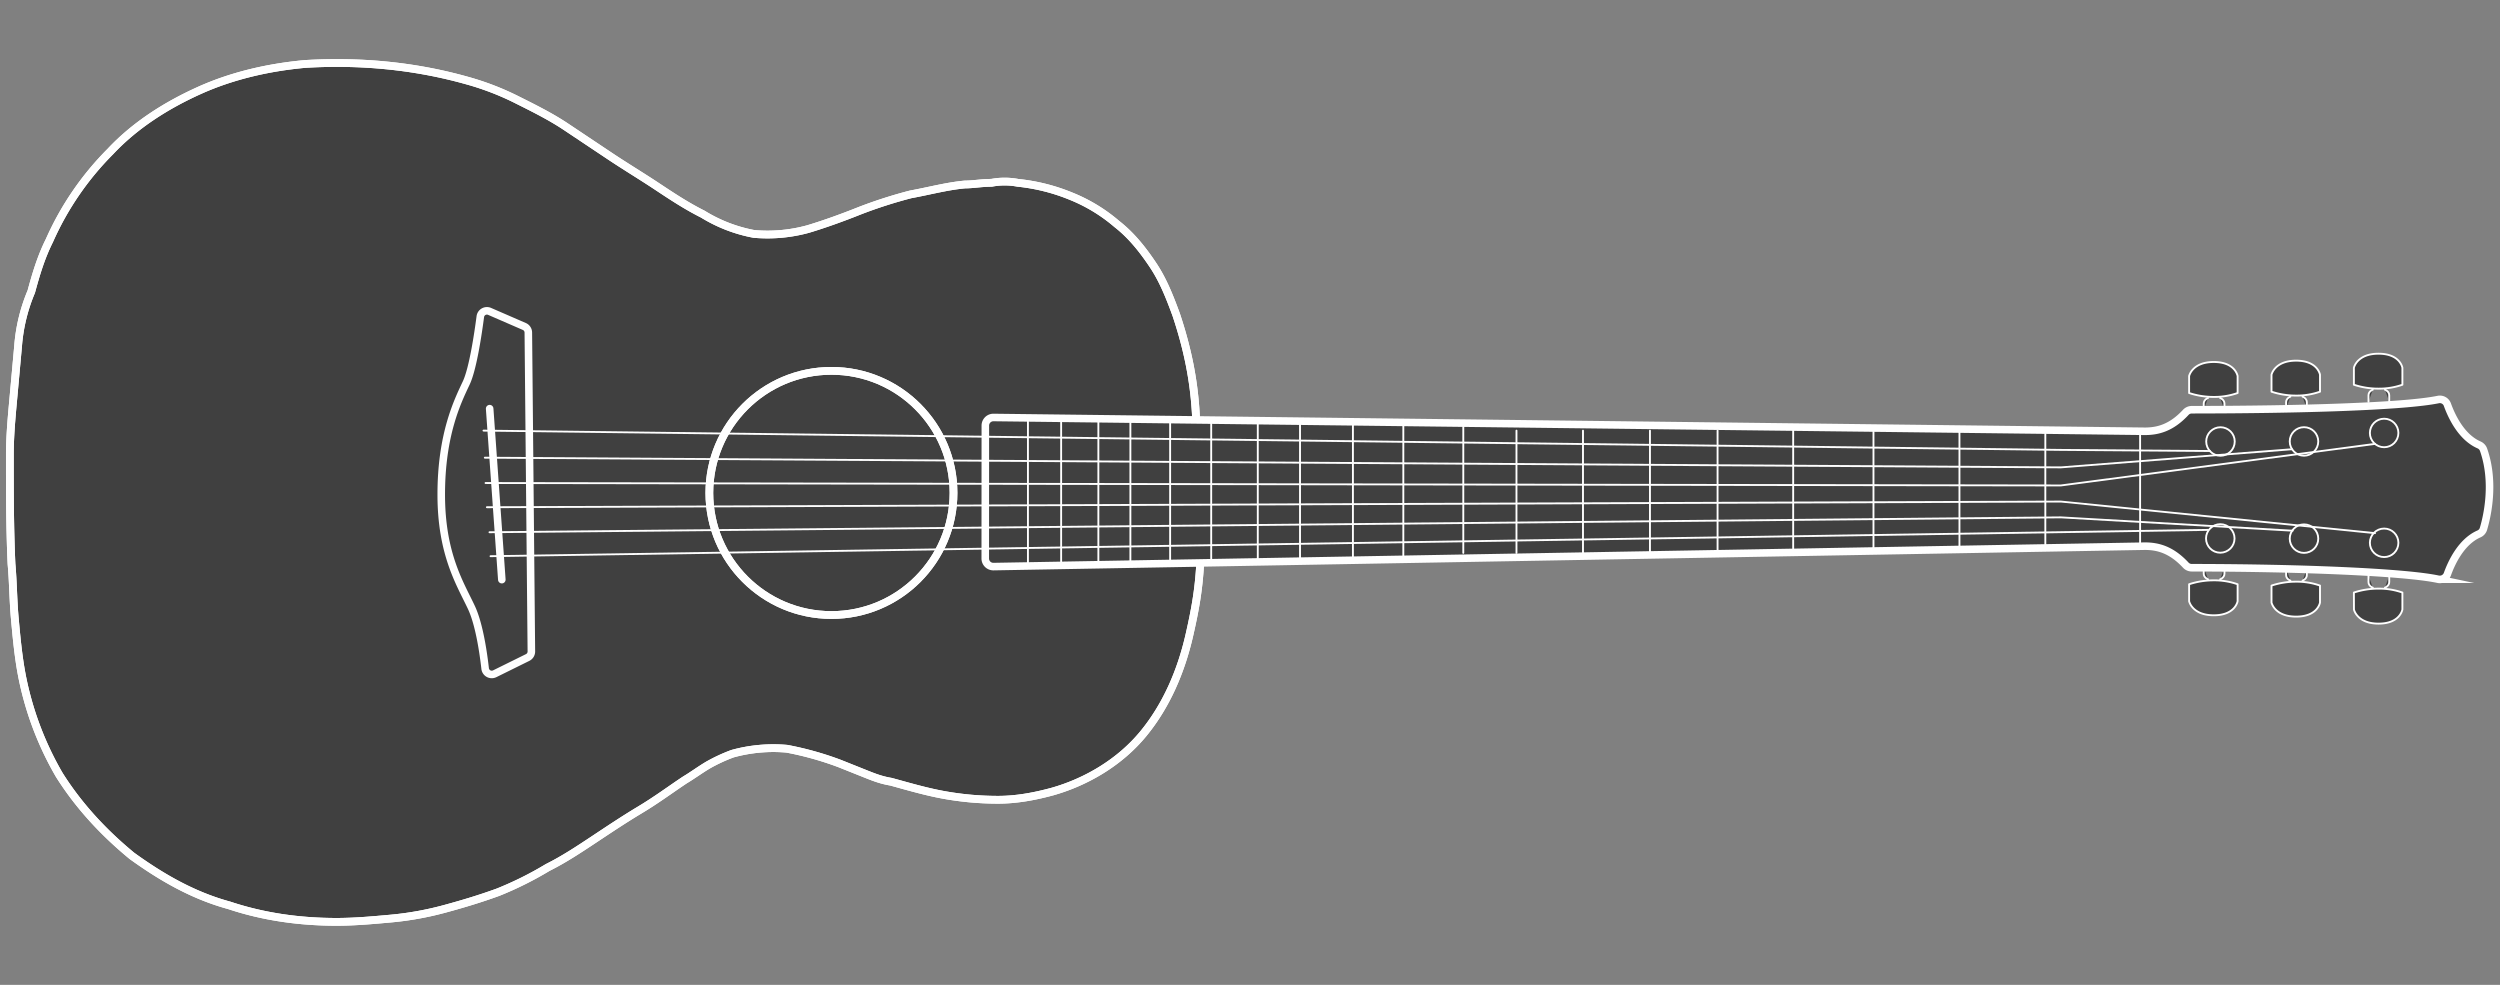 <svg xmlns="http://www.w3.org/2000/svg" viewBox="0 0 1876.11 739.1"><rect x="0" y="0" width="1876.11" height="739.1" fill="#808080" stroke="none"/><defs><style>.cls-1{opacity:0.5;}.cls-2,.cls-3,.cls-4,.cls-5,.cls-6,.cls-7{fill:none;stroke:#fff;}.cls-2,.cls-5,.cls-6,.cls-7{stroke-miterlimit:10;}.cls-2,.cls-3{stroke-width:5.81px;}.cls-3,.cls-4,.cls-5{stroke-linecap:round;}.cls-3,.cls-4{stroke-linejoin:round;}.cls-4,.cls-7{stroke-width:1.42px;}.cls-5,.cls-6{stroke-width:5.67px;}</style></defs><title>OOM_prava_6</title><g id="Vrstva_6" data-name="Vrstva 6" class="cls-1"><path d="M1802.86,288.72V276s-1.67-10.56-17.91-10.56S1766.46,276,1766.46,276v12.72a58.6,58.6,0,0,0,18.49,2.94A52.68,52.68,0,0,0,1802.86,288.72Z"/><path d="M1793,301.54v-4.9c0-3-3.23-4.2-3.23-4.2Z"/><path d="M1777.42,301.54l3.23-9.1s-3.23,1.17-3.23,4.2Z"/><path d="M1741,293.94V281.22s-1.66-10.56-17.9-10.56-18.49,10.56-18.49,10.56v12.72a58.7,58.7,0,0,0,18.49,2.93A52.82,52.82,0,0,0,1741,293.94Z"/><path d="M1715.6,306.75l3.22-9.09s-3.22,1.17-3.22,4.2Z"/><path d="M1679.2,294.94V282.22s-1.66-10.56-17.9-10.56-18.49,10.56-18.49,10.56v12.72a58.78,58.78,0,0,0,18.49,2.93A52.74,52.74,0,0,0,1679.2,294.94Z"/><path d="M1766.46,457.39S1768.71,468,1785,468s17.91-10.56,17.91-10.56V444.67a52.84,52.84,0,0,0-17.91-2.93,58.78,58.78,0,0,0-18.49,2.93Z"/><path d="M1793,431.86l-3.23,9.09s3.23-1.17,3.23-4.2Z"/><path d="M1777.42,431.86v4.89c0,3,3.23,4.2,3.23,4.2Z"/><path d="M1723.13,462.74c16.24,0,17.9-10.57,17.9-10.57V439.45a52.82,52.82,0,0,0-17.9-2.93,58.7,58.7,0,0,0-18.49,2.93v12.72S1706.89,462.74,1723.13,462.74Z"/><path d="M1661.3,461.74c16.24,0,17.9-10.57,17.9-10.57V438.45a52.74,52.74,0,0,0-17.9-2.93,58.78,58.78,0,0,0-18.49,2.93v12.72S1645.06,461.74,1661.3,461.74Z"/><path d="M1860.3,333.86c-13.4-5.86-20.68-21.79-23.69-30.14a6,6,0,0,0-6.93-3.89c-16,3.3-52.92,5.46-98.53,6.62v-4.59c0-3-3.23-4.2-3.23-4.2l3.12,8.79c-19.33.49-40.21.8-61.72.94v-4.53c0-3-3.22-4.2-3.22-4.2l3.1,8.73q-7.62.06-15.33.07l3.13-8.8s-3.23,1.17-3.23,4.2v4.6l-9,0a6.06,6.06,0,0,0-4.44,1.94c-10.7,11.53-20.73,14.24-30.75,14.24L897.6,315.12l0-1.44c-1.24-27.24-6.19-51.47-14.86-77.47-5-13.62-9.9-26-17.33-37.15s-16.1-22.28-27.24-30.95a123.66,123.66,0,0,0-34.67-21,142.87,142.87,0,0,0-39.61-9.91,53.21,53.21,0,0,0-19.81,0c-7.43,0-13.62,1.24-19.81,1.24-13.62,1.24-27.24,4.95-40.86,7.43A347.54,347.54,0,0,0,645,158.21c-12.38,4.95-26,9.9-38.38,13.62a114.66,114.66,0,0,1-40.85,3.71,112.44,112.44,0,0,1-38.38-14.86c-12.38-6.19-23.52-13.61-34.67-21s-23.52-14.86-34.66-22.29L424.62,95.07c-11.14-7.43-23.52-13.62-35.9-19.81A205.74,205.74,0,0,0,350.34,60.4C310.72,49.26,269.86,45.55,229,48c-27.24,2.48-54.48,8.67-79.24,19.81s-48.28,26-66.85,45.81a221.87,221.87,0,0,0-45.81,66.85c-6.19,12.38-9.91,24.76-13.62,38.38a130.72,130.72,0,0,0-9.9,40.86L9.87,300.58C8.63,314.2,7.4,327.82,7.4,341.44c0,27.24,0,54.48,1.23,81.71,1.24,13.62,1.24,27.24,2.48,40.86s2.48,27.24,4.95,40.85a238.9,238.9,0,0,0,28.48,76.76C59.39,605.15,78,625,99,642.29c22.29,16.09,45.81,29.71,73.05,37.14,26,8.67,53.23,12.38,80.47,12.38,13.62,0,27.24-1.24,40.86-2.48a236.1,236.1,0,0,0,40.85-7.42c13.62-3.72,26-7.43,39.62-12.39A259.42,259.42,0,0,0,411,651c12.38-6.19,23.52-13.61,34.67-21s22.28-14.86,34.66-22.29,22.29-14.85,33.43-22.28c6.19-3.72,11.14-7.43,17.33-11.15a124.69,124.69,0,0,1,18.57-8.66,114.74,114.74,0,0,1,40.86-3.72A237,237,0,0,1,630.14,573l18.57,7.42c6.19,2.48,12.38,5,19.81,6.2,13.62,3.71,26,7.42,39.61,9.9A227.64,227.64,0,0,0,749,600.19c13.62,0,27.24-2.47,40.86-6.19,26-7.42,50.76-22.28,68.09-43.33s28.47-47,34.66-74.28c4.35-19.13,6.87-33.25,8-52.37l0-1.57,709-12.58c10,0,20,2.71,30.75,14.24a6.06,6.06,0,0,0,4.44,1.94l9,0v4.46c0,3,3.23,4.21,3.23,4.21l-3.08-8.67q7.65,0,15.22.1l-3,8.57s3.22-1.18,3.22-4.21v-4.36c15.89.13,31.44.39,46.28.76v4.6c0,3,3.22,4.21,3.22,4.21l-3.12-8.81q7.74.19,15.2.42l-3,8.39s3.23-1.18,3.23-4.21v-4.17c45.59,1.42,82.51,3.94,98.5,7.32a6.06,6.06,0,0,0,7-3.88c3-8.35,10.27-24.23,23.63-30.11a6,6,0,0,0,3.38-3.73c2.52-8.38,8.9-34.35.1-59.47A6.23,6.23,0,0,0,1860.3,333.86Z"/></g><g id="Vrstva_12" data-name="Vrstva 12"><g id="VRSTVA_1" data-name="VRSTVA 1"><circle class="cls-2" cx="623.95" cy="369.92" r="91.62"/><path class="cls-3" d="M897.56,313.68c-1.24-27.24-6.19-51.48-14.86-77.47-5-13.62-9.9-26-17.33-37.15s-16.1-22.28-27.24-30.95a123.66,123.66,0,0,0-34.67-21,142.87,142.87,0,0,0-39.61-9.91,53.21,53.21,0,0,0-19.81,0c-7.43,0-13.62,1.24-19.81,1.24-13.62,1.24-27.24,4.95-40.86,7.43A347.54,347.54,0,0,0,645,158.21c-12.38,4.95-26,9.9-38.38,13.62a114.66,114.66,0,0,1-40.85,3.71,112.44,112.44,0,0,1-38.38-14.86c-12.38-6.19-23.52-13.61-34.67-21s-23.52-14.86-34.66-22.29L424.62,95.07c-11.14-7.43-23.52-13.62-35.9-19.81A205.74,205.74,0,0,0,350.34,60.4C310.72,49.26,269.86,45.55,229,48c-27.24,2.48-54.48,8.67-79.24,19.81s-48.28,26-66.85,45.81a221.87,221.87,0,0,0-45.81,66.85c-6.19,12.38-9.91,24.76-13.62,38.38a130.72,130.72,0,0,0-9.9,40.86L9.87,300.58C8.63,314.2,7.4,327.82,7.4,341.44c0,27.24,0,54.47,1.23,81.71,1.24,13.62,1.24,27.24,2.48,40.86s2.48,27.23,4.95,40.85a238.9,238.9,0,0,0,28.48,76.76C59.39,605.15,78,625,99,642.29c22.29,16.09,45.81,29.71,73.05,37.14,26,8.67,53.23,12.38,80.47,12.38,13.62,0,27.24-1.24,40.86-2.48a236.1,236.1,0,0,0,40.85-7.42c13.62-3.72,26-7.43,39.62-12.39A259.42,259.42,0,0,0,411,651c12.38-6.19,23.52-13.61,34.67-21s22.28-14.86,34.66-22.29,22.29-14.85,33.43-22.28c6.19-3.72,11.14-7.43,17.33-11.15a124.69,124.69,0,0,1,18.57-8.66,114.74,114.74,0,0,1,40.86-3.72A237,237,0,0,1,630.14,573l18.57,7.42c6.19,2.48,12.38,5,19.81,6.2,13.62,3.71,26,7.42,39.61,9.9A227.64,227.64,0,0,0,749,600.19c13.62,0,27.24-2.47,40.86-6.19,26-7.42,50.76-22.28,68.09-43.33s28.47-47,34.66-74.28c4.35-19.13,6.87-33.25,8-52.37"/></g><g id="VRSTVA_1-2" data-name="VRSTVA 1"><circle class="cls-2" cx="623.95" cy="369.92" r="91.62"/><path class="cls-3" d="M897.56,313.68c-1.24-27.24-6.19-51.48-14.86-77.47-5-13.62-9.9-26-17.33-37.15s-16.1-22.28-27.24-30.95a123.66,123.66,0,0,0-34.67-21,142.87,142.87,0,0,0-39.61-9.91,53.21,53.21,0,0,0-19.81,0c-7.43,0-13.62,1.24-19.81,1.24-13.62,1.24-27.24,4.95-40.86,7.43A347.54,347.54,0,0,0,645,158.21c-12.38,4.95-26,9.9-38.38,13.62a114.66,114.66,0,0,1-40.85,3.71,112.44,112.44,0,0,1-38.38-14.86c-12.38-6.19-23.52-13.61-34.67-21s-23.52-14.86-34.66-22.29L424.62,95.07c-11.14-7.43-23.52-13.62-35.9-19.81A205.74,205.74,0,0,0,350.34,60.4C310.72,49.26,269.86,45.55,229,48c-27.24,2.48-54.48,8.67-79.24,19.81s-48.28,26-66.85,45.81a221.87,221.87,0,0,0-45.81,66.85c-6.19,12.38-9.91,24.76-13.62,38.38a130.72,130.72,0,0,0-9.9,40.86L9.87,300.58C8.63,314.2,7.4,327.82,7.4,341.44c0,27.24,0,54.47,1.23,81.71,1.24,13.62,1.24,27.24,2.48,40.86s2.48,27.23,4.95,40.85a238.9,238.9,0,0,0,28.48,76.76C59.39,605.15,78,625,99,642.29c22.29,16.09,45.81,29.71,73.05,37.14,26,8.67,53.23,12.38,80.47,12.38,13.62,0,27.24-1.24,40.86-2.48a236.1,236.1,0,0,0,40.85-7.42c13.62-3.72,26-7.43,39.62-12.39A259.42,259.42,0,0,0,411,651c12.38-6.19,23.52-13.61,34.67-21s22.28-14.86,34.66-22.29,22.29-14.85,33.43-22.28c6.19-3.72,11.14-7.43,17.33-11.15a124.69,124.69,0,0,1,18.57-8.66,114.74,114.74,0,0,1,40.86-3.72A237,237,0,0,1,630.14,573l18.57,7.42c6.19,2.48,12.38,5,19.81,6.2,13.62,3.71,26,7.42,39.61,9.9A227.64,227.64,0,0,0,749,600.19c13.62,0,27.24-2.47,40.86-6.19,26-7.42,50.76-22.28,68.09-43.33s28.47-47,34.66-74.28c4.35-19.13,6.87-33.25,8-52.37"/></g></g><g id="struny"><line class="cls-4" x1="368.12" y1="417.39" x2="1657" y2="397.65"/><polyline class="cls-4" points="367.33 399.42 1546.56 388.25 1720.51 398.27"/><polyline class="cls-4" points="1782.29 400.1 1546.56 376.39 365.38 380.65"/><polyline class="cls-4" points="364.38 362.48 1546.56 364.31 1782.29 333.11"/><polyline class="cls-4" points="1720.07 337.12 1546.56 350.74 363.83 343.47"/><polyline class="cls-4" points="362.83 323.15 1546.56 337.63 1658.38 338.45"/><line class="cls-5" x1="367.46" y1="306.66" x2="376.59" y2="435"/><path class="cls-4" d="M1766.46,288.72a58.6,58.6,0,0,0,18.49,2.94,52.68,52.68,0,0,0,17.91-2.94V276s-1.67-10.56-17.91-10.56S1766.46,276,1766.46,276Z"/><path class="cls-4" d="M1789.75,292.44s3.23,1.17,3.23,4.2v4.9"/><path class="cls-4" d="M1780.65,292.44s-3.23,1.17-3.23,4.2v4.9"/><path class="cls-4" d="M1704.64,293.94a58.7,58.7,0,0,0,18.49,2.93,52.82,52.82,0,0,0,17.9-2.93V281.22s-1.66-10.56-17.9-10.56-18.49,10.56-18.49,10.56Z"/><path class="cls-4" d="M1727.92,297.66s3.23,1.17,3.23,4.2v4.89"/><path class="cls-4" d="M1718.82,297.66s-3.23,1.17-3.23,4.2v4.89"/><path class="cls-4" d="M1642.81,294.94a58.78,58.78,0,0,0,18.49,2.93,52.74,52.74,0,0,0,17.9-2.93V282.22s-1.66-10.56-17.9-10.56-18.49,10.56-18.49,10.56Z"/><path class="cls-4" d="M1666.09,298.66s3.23,1.17,3.23,4.2v4.89"/><path class="cls-4" d="M1657,298.66s-3.23,1.17-3.23,4.2v4.89"/><path class="cls-4" d="M1766.46,444.67a58.78,58.78,0,0,1,18.49-2.93,52.84,52.84,0,0,1,17.91,2.93v12.72S1801.19,468,1785,468s-18.49-10.56-18.49-10.56Z"/><path class="cls-4" d="M1789.75,441s3.23-1.17,3.23-4.2v-4.89"/><path class="cls-4" d="M1780.65,441s-3.23-1.17-3.23-4.2v-4.89"/><path class="cls-4" d="M1704.64,439.45a58.7,58.7,0,0,1,18.49-2.93,52.82,52.82,0,0,1,17.9,2.93v12.72s-1.66,10.57-17.9,10.57-18.49-10.57-18.49-10.57Z"/><path class="cls-4" d="M1727.92,435.74s3.23-1.18,3.23-4.21v-4.89"/><path class="cls-4" d="M1718.82,435.74s-3.23-1.18-3.23-4.21v-4.89"/><path class="cls-4" d="M1642.81,438.45a58.78,58.78,0,0,1,18.49-2.93,52.74,52.74,0,0,1,17.9,2.93v12.72s-1.66,10.57-17.9,10.57-18.49-10.57-18.49-10.57Z"/><path class="cls-4" d="M1666.09,434.74s3.23-1.18,3.23-4.21v-4.89"/><path class="cls-4" d="M1657,434.74s-3.23-1.18-3.23-4.21v-4.89"/><path class="cls-6" d="M739.38,419.13a6.07,6.07,0,0,0,6.18,6.07l864-15.33c10,0,20,2.71,30.75,14.24a6.06,6.06,0,0,0,4.44,1.94c81.68.07,159.57,3.28,184.91,8.63a6.06,6.06,0,0,0,7-3.88c3-8.35,10.27-24.23,23.63-30.11a6,6,0,0,0,3.38-3.73c2.52-8.38,8.9-34.35.1-59.47a6.23,6.23,0,0,0-3.43-3.63c-13.4-5.86-20.68-21.79-23.69-30.14a6,6,0,0,0-6.93-3.89c-25.32,5.22-103.23,7.6-184.94,7.65a6.06,6.06,0,0,0-4.44,1.94c-10.7,11.53-20.73,14.24-30.75,14.24l-864-10.36a6.07,6.07,0,0,0-6.15,6.07Z"/><path class="cls-6" d="M367.39,233.67,393.48,245a5,5,0,0,1,3,4.55l2.28,239.34A5,5,0,0,1,396,493.4l-24.74,12.22a5,5,0,0,1-7.19-3.92c-1.26-11.22-4.33-33-10.25-45.7-8.22-17.61-22.69-39.76-22.69-84.83s12.13-69.73,18.78-83.82c5-10.62,8.92-37.28,10.54-49.74A5,5,0,0,1,367.39,233.67Z"/><circle class="cls-7" cx="1789.16" cy="407.35" r="10.7"/><circle class="cls-7" cx="1729.02" cy="404.22" r="10.7"/><circle class="cls-7" cx="1789.16" cy="324.92" r="10.7"/><circle class="cls-7" cx="1729.02" cy="331.28" r="10.7"/><circle class="cls-7" cx="1666.34" cy="331.32" r="10.7"/><circle class="cls-7" cx="1666.2" cy="404.08" r="10.7"/><line class="cls-4" x1="1606.03" y1="322.68" x2="1606.03" y2="410.64"/><line class="cls-4" x1="1534.9" y1="322.68" x2="1534.9" y2="410.64"/><line class="cls-4" x1="1470.46" y1="323.16" x2="1470.46" y2="412.92"/><line class="cls-4" x1="1405.94" y1="323.16" x2="1405.94" y2="414.92"/><line class="cls-4" x1="1345.68" y1="323.16" x2="1345.68" y2="414.92"/><line class="cls-4" x1="1288.94" y1="323.16" x2="1288.94" y2="414.92"/><line class="cls-4" x1="1238.2" y1="323.16" x2="1238.2" y2="414.92"/><line class="cls-4" x1="1187.94" y1="323.16" x2="1187.94" y2="414.92"/><line class="cls-4" x1="1138.03" y1="323.16" x2="1138.03" y2="414.92"/><line class="cls-4" x1="1098.12" y1="318.16" x2="1098.12" y2="414.92"/><line class="cls-4" x1="1053.12" y1="318.16" x2="1053.12" y2="419.92"/><line class="cls-4" x1="1015.29" y1="318.16" x2="1015.29" y2="419.92"/><line class="cls-4" x1="975.59" y1="317.16" x2="975.59" y2="420.92"/><line class="cls-4" x1="943.9" y1="317.16" x2="943.9" y2="420.92"/><line class="cls-4" x1="908.94" y1="317.16" x2="908.94" y2="420.92"/><line class="cls-4" x1="878.12" y1="317.16" x2="878.12" y2="420.92"/><line class="cls-4" x1="848.29" y1="314.16" x2="848.29" y2="423.92"/><line class="cls-4" x1="824.26" y1="314.16" x2="824.26" y2="423.92"/><line class="cls-4" x1="796.33" y1="314.16" x2="796.33" y2="423.92"/><line class="cls-4" x1="771.41" y1="314.16" x2="771.41" y2="423.92"/></g></svg>
